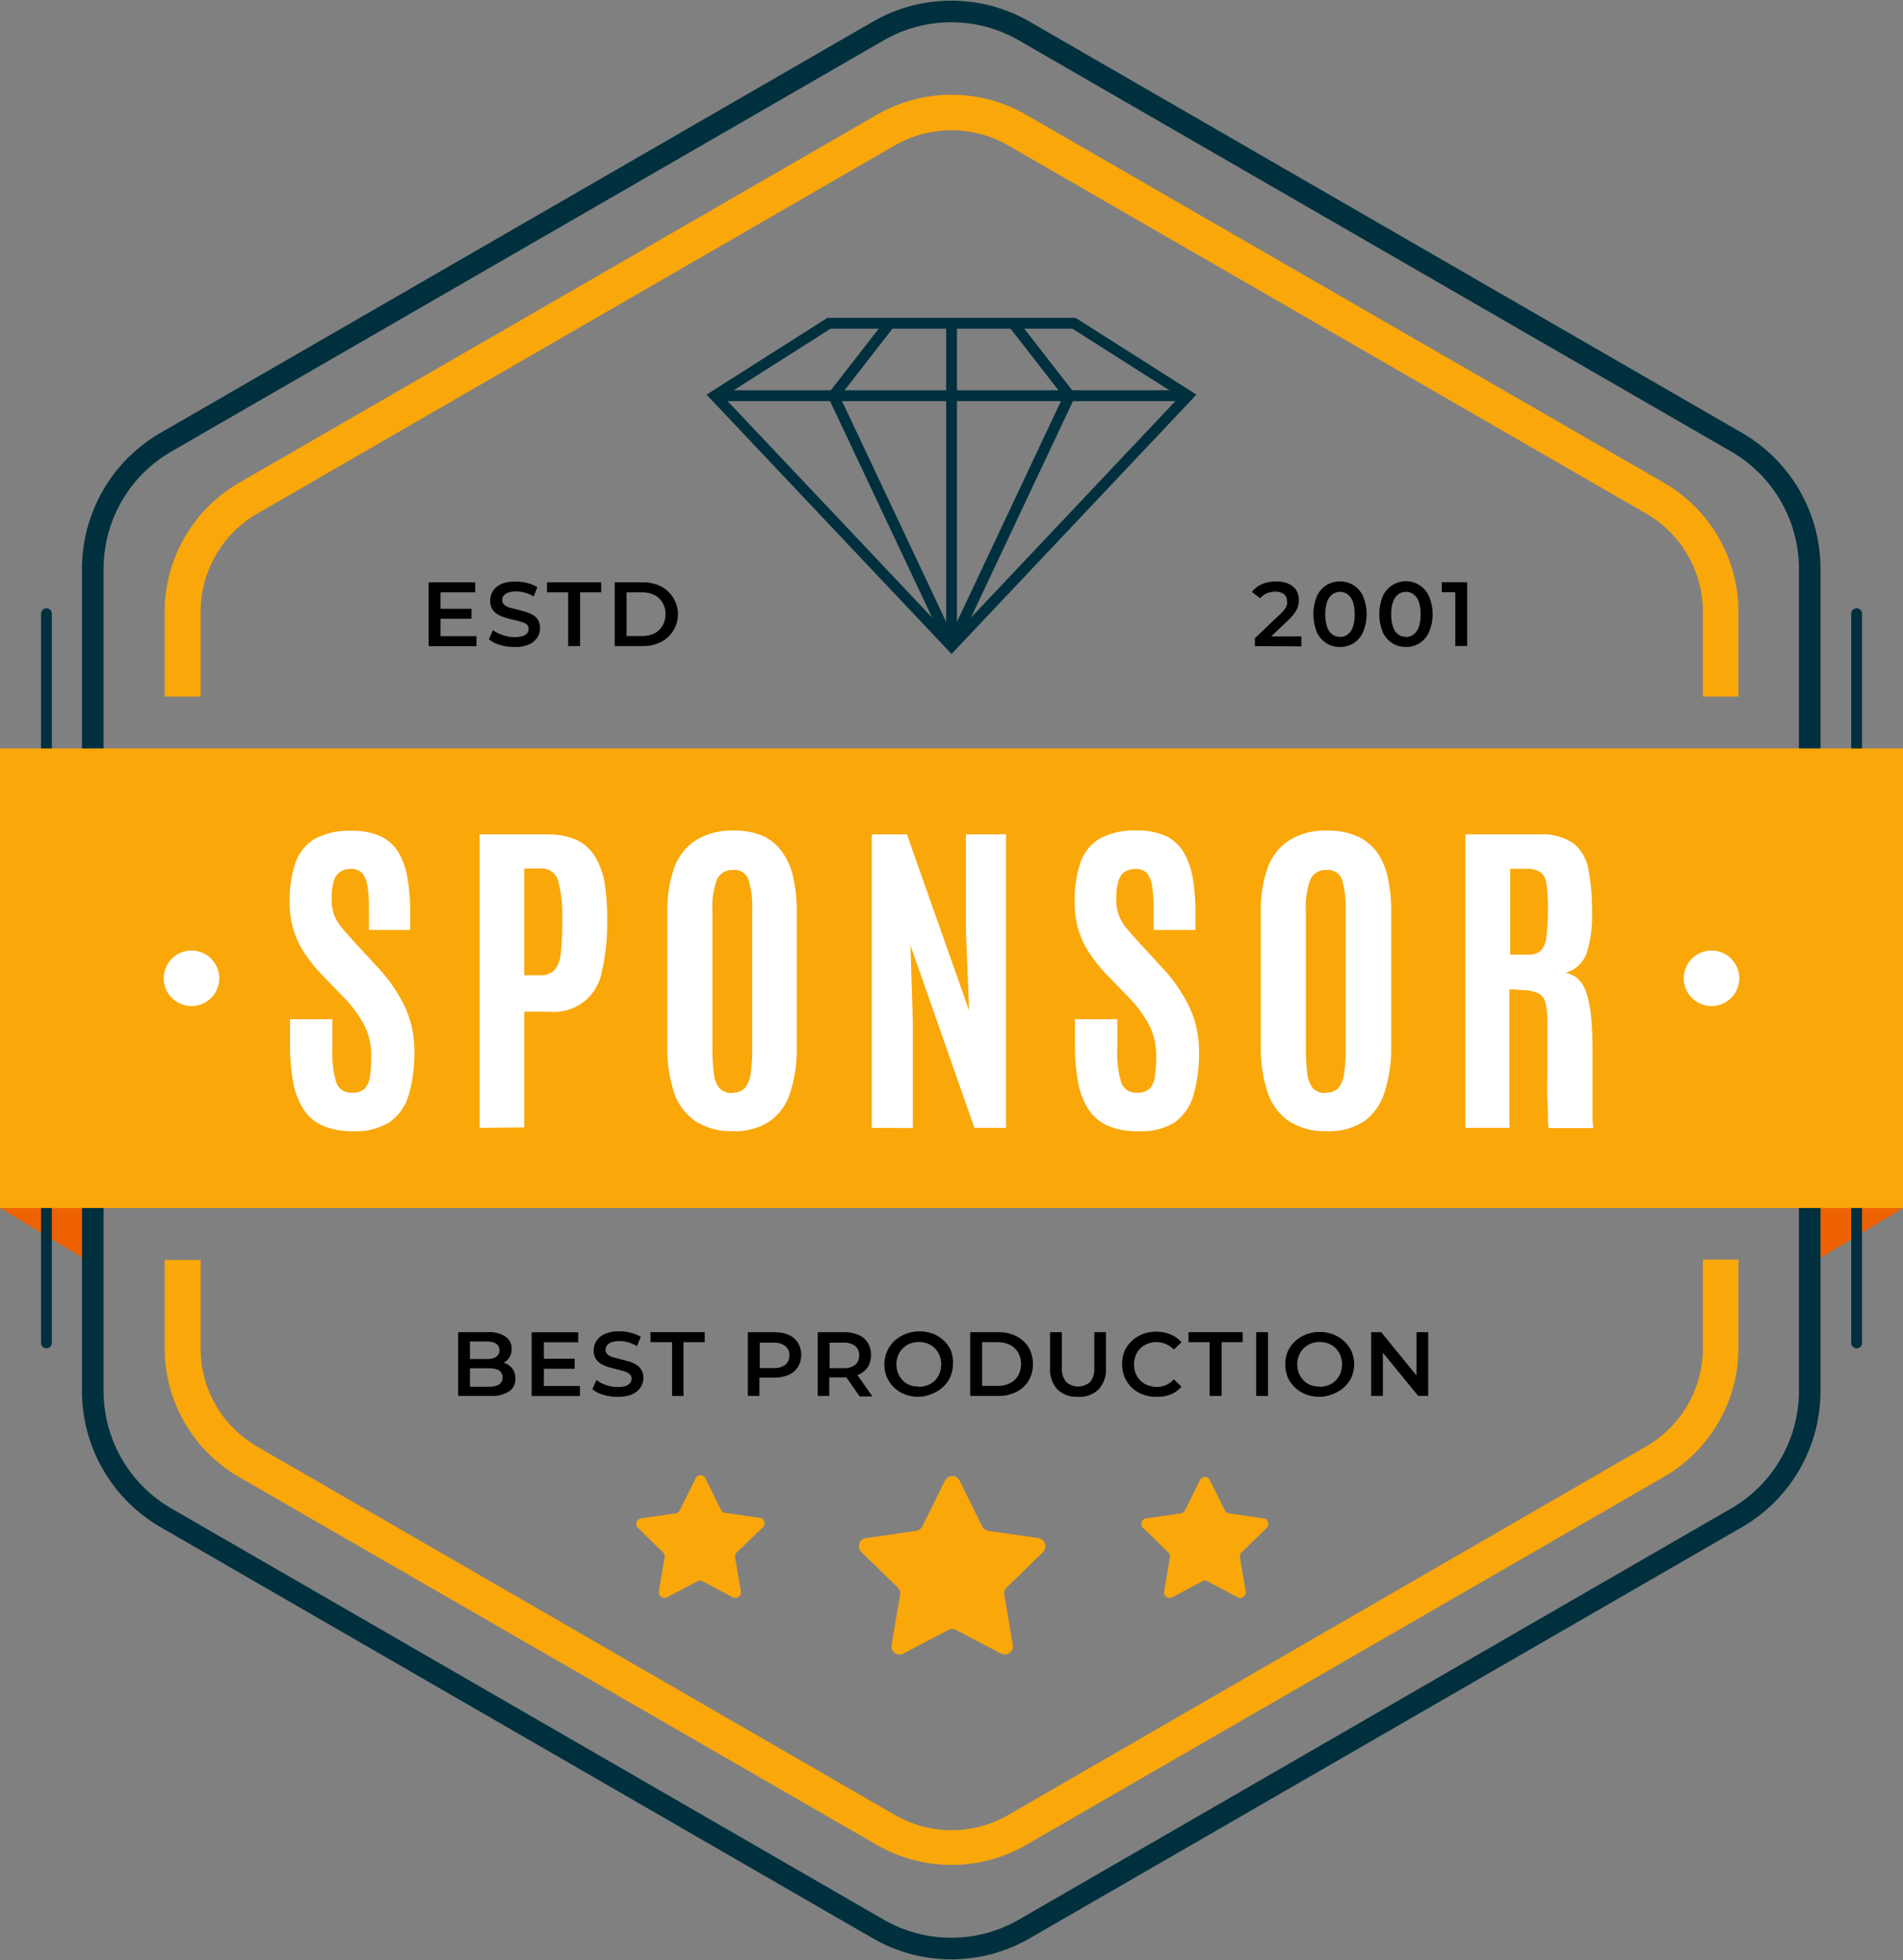 <svg width="200" height="206" viewBox="0 0 200 206" fill="none" xmlns="http://www.w3.org/2000/svg">
<rect x="0" y="0" width="200" height="206" fill="#808080" stroke="none"/>
<g clip-path="url(#clip0_11_1744)">
<path d="M0 126.966L9.752 132.847V126.966H0Z" fill="#EF6203"/>
<path d="M200.011 126.966L190.248 132.847V126.966H200.011Z" fill="#EF6203"/>
<path d="M17.437 46.478L92.288 3.267C94.624 1.915 97.275 1.204 99.974 1.204C102.672 1.204 105.323 1.915 107.659 3.267L182.51 46.478C184.848 47.826 186.789 49.766 188.139 52.103C189.488 54.44 190.197 57.091 190.196 59.789V146.211C190.195 148.909 189.485 151.559 188.136 153.895C186.787 156.232 184.847 158.172 182.51 159.522L107.659 202.733C105.323 204.085 102.672 204.796 99.974 204.796C97.275 204.796 94.624 204.085 92.288 202.733L17.437 159.522C15.101 158.172 13.161 156.232 11.812 153.895C10.463 151.559 9.752 148.909 9.752 146.211V59.789C9.75 57.091 10.46 54.44 11.809 52.103C13.158 49.766 15.099 47.826 17.437 46.478Z" stroke="#00303E" stroke-width="2.27" stroke-miterlimit="10"/>
<path d="M178.968 141.711C178.966 143.8 178.414 145.852 177.369 147.661C176.323 149.47 174.821 150.972 173.011 152.018L105.962 190.76C104.153 191.807 102.1 192.358 100.011 192.358C97.921 192.358 95.868 191.807 94.059 190.76L26.988 152.018C25.189 150.966 23.697 149.46 22.661 147.652C21.625 145.843 21.082 143.795 21.085 141.711V132.415H17.3V141.711C17.304 144.453 18.029 147.147 19.402 149.522C20.775 151.897 22.747 153.87 25.122 155.243L92.183 193.922C94.561 195.29 97.256 196.009 100 196.009C102.744 196.009 105.439 195.29 107.817 193.922L174.888 155.211C177.263 153.838 179.236 151.865 180.608 149.49C181.981 147.116 182.706 144.422 182.71 141.679V132.383H178.968V141.711ZM174.888 50.746L107.817 12.046C105.44 10.677 102.744 9.956 100 9.956C97.256 9.956 94.56 10.677 92.183 12.046L25.122 50.746C22.748 52.123 20.776 54.098 19.404 56.474C18.031 58.851 17.306 61.545 17.3 64.289V73.216H21.085V64.289C21.087 62.2 21.638 60.148 22.684 58.339C23.729 56.53 25.232 55.028 27.041 53.982L94.038 15.282C95.851 14.241 97.904 13.693 99.995 13.693C102.085 13.693 104.139 14.241 105.951 15.282L173.011 53.982C174.821 55.028 176.323 56.53 177.369 58.339C178.414 60.148 178.966 62.2 178.968 64.289V73.216H182.71V64.289C182.705 61.545 181.979 58.851 180.607 56.474C179.234 54.098 177.262 52.123 174.888 50.746Z" fill="#FAA709"/>
<path d="M195.129 64.5V141.142" stroke="#00303E" stroke-width="1.14" stroke-miterlimit="10" stroke-linecap="round"/>
<path d="M4.881 64.5V141.142" stroke="#00303E" stroke-width="1.14" stroke-miterlimit="10" stroke-linecap="round"/>
<path d="M200 78.665H0V126.966H200V78.665Z" fill="#FAA709"/>
<path d="M23.046 102.821C23.046 103.398 22.875 103.963 22.554 104.443C22.233 104.923 21.777 105.297 21.243 105.518C20.709 105.739 20.122 105.797 19.556 105.684C18.989 105.571 18.469 105.293 18.061 104.885C17.652 104.477 17.374 103.957 17.261 103.39C17.149 102.824 17.207 102.237 17.428 101.704C17.649 101.17 18.023 100.714 18.503 100.393C18.983 100.073 19.548 99.901 20.126 99.901C20.9 99.901 21.643 100.209 22.191 100.756C22.738 101.304 23.046 102.046 23.046 102.821Z" fill="white"/>
<path d="M182.795 102.821C182.795 103.398 182.624 103.963 182.303 104.443C181.982 104.923 181.526 105.297 180.992 105.518C180.459 105.739 179.871 105.797 179.305 105.684C178.738 105.571 178.218 105.293 177.81 104.885C177.401 104.477 177.123 103.957 177.01 103.39C176.898 102.824 176.956 102.237 177.177 101.704C177.398 101.17 177.772 100.714 178.252 100.393C178.732 100.073 179.297 99.901 179.875 99.901C180.649 99.901 181.392 100.209 181.94 100.756C182.487 101.304 182.795 102.046 182.795 102.821Z" fill="white"/>
<path d="M112.878 33.978H100.005H87.122L75.146 41.588L100.005 67.904L124.854 41.588L112.878 33.978Z" stroke="#00303E" stroke-width="1.14" stroke-miterlimit="10"/>
<path d="M100.005 67.904V33.978" stroke="#00303E" stroke-width="1.14" stroke-miterlimit="10"/>
<path d="M75.146 41.588H124.854" stroke="#00303E" stroke-width="1.14" stroke-miterlimit="10"/>
<path d="M93.511 33.978L87.597 41.588L100.005 67.904" stroke="#00303E" stroke-width="1.14" stroke-miterlimit="10"/>
<path d="M106.489 33.978L112.403 41.588L100.005 67.904" stroke="#00303E" stroke-width="1.14" stroke-miterlimit="10"/>
<path d="M100.859 155.633L103.221 160.418C103.283 160.542 103.373 160.65 103.485 160.733C103.597 160.815 103.727 160.87 103.864 160.892L109.135 161.661C109.293 161.685 109.442 161.752 109.564 161.855C109.687 161.958 109.778 162.093 109.828 162.245C109.879 162.397 109.886 162.559 109.849 162.715C109.812 162.871 109.733 163.013 109.62 163.126L105.793 166.857C105.692 166.953 105.618 167.073 105.575 167.206C105.533 167.338 105.524 167.479 105.551 167.616L106.447 172.886C106.473 173.044 106.454 173.207 106.393 173.356C106.332 173.504 106.231 173.633 106.1 173.727C105.97 173.821 105.816 173.877 105.655 173.889C105.495 173.9 105.335 173.867 105.192 173.792L100.48 171.315C100.355 171.248 100.216 171.213 100.074 171.213C99.932 171.213 99.793 171.248 99.668 171.315L94.945 173.792C94.803 173.868 94.643 173.903 94.482 173.892C94.322 173.881 94.168 173.825 94.038 173.73C93.908 173.635 93.807 173.506 93.748 173.356C93.688 173.207 93.672 173.044 93.701 172.886L94.597 167.616C94.623 167.479 94.615 167.338 94.573 167.206C94.53 167.073 94.455 166.953 94.355 166.857L90.528 163.126C90.411 163.015 90.328 162.872 90.289 162.716C90.249 162.559 90.256 162.394 90.306 162.24C90.357 162.087 90.451 161.951 90.576 161.849C90.701 161.746 90.852 161.681 91.013 161.661L96.284 160.892C96.423 160.871 96.555 160.817 96.669 160.735C96.782 160.652 96.875 160.544 96.938 160.418L99.299 155.633C99.369 155.486 99.48 155.361 99.618 155.274C99.756 155.187 99.916 155.141 100.079 155.141C100.242 155.141 100.402 155.187 100.54 155.274C100.678 155.361 100.789 155.486 100.859 155.633Z" fill="#FAA709"/>
<path d="M127.11 155.485L128.723 158.732C128.763 158.819 128.825 158.895 128.902 158.952C128.98 159.009 129.07 159.046 129.166 159.058L132.75 159.575C132.87 159.582 132.984 159.626 133.078 159.7C133.172 159.774 133.242 159.875 133.277 159.989C133.313 160.103 133.312 160.226 133.277 160.34C133.241 160.454 133.171 160.555 133.077 160.629L130.483 163.169C130.412 163.232 130.359 163.313 130.329 163.404C130.299 163.495 130.294 163.592 130.315 163.685L130.926 167.258C130.944 167.366 130.932 167.477 130.891 167.579C130.849 167.68 130.78 167.768 130.692 167.833C130.603 167.897 130.498 167.936 130.389 167.944C130.279 167.952 130.17 167.93 130.072 167.88L126.91 166.193C126.826 166.146 126.732 166.121 126.635 166.121C126.539 166.121 126.445 166.146 126.361 166.193L123.199 167.88C123.101 167.93 122.992 167.952 122.882 167.944C122.773 167.936 122.668 167.897 122.579 167.833C122.491 167.768 122.422 167.68 122.38 167.579C122.339 167.477 122.327 167.366 122.345 167.258L122.956 163.685C122.971 163.592 122.964 163.496 122.935 163.406C122.905 163.316 122.855 163.235 122.787 163.169L120.194 160.629C120.094 160.559 120.019 160.459 119.979 160.344C119.939 160.229 119.937 160.104 119.972 159.988C120.007 159.871 120.078 159.768 120.174 159.694C120.271 159.62 120.389 159.578 120.51 159.575L124.105 159.058C124.2 159.044 124.29 159.007 124.367 158.95C124.444 158.893 124.506 158.818 124.548 158.732L126.151 155.485C126.204 155.407 126.275 155.343 126.359 155.299C126.442 155.255 126.536 155.231 126.63 155.231C126.725 155.231 126.818 155.255 126.902 155.299C126.985 155.343 127.057 155.407 127.11 155.485Z" fill="#FAA709"/>
<path d="M73.059 155.485L71.446 158.732C71.404 158.818 71.342 158.893 71.265 158.95C71.188 159.007 71.098 159.044 71.003 159.058L67.419 159.575C67.299 159.582 67.185 159.626 67.091 159.7C66.997 159.774 66.927 159.875 66.892 159.989C66.856 160.103 66.856 160.226 66.892 160.34C66.928 160.454 66.998 160.555 67.092 160.629L69.685 163.169C69.753 163.235 69.803 163.316 69.833 163.406C69.862 163.496 69.869 163.592 69.854 163.685L69.243 167.258C69.224 167.366 69.237 167.477 69.278 167.579C69.32 167.68 69.388 167.768 69.477 167.833C69.566 167.897 69.671 167.936 69.78 167.944C69.889 167.952 69.999 167.93 70.097 167.88L73.312 166.193C73.394 166.147 73.487 166.123 73.581 166.123C73.675 166.123 73.767 166.147 73.85 166.193L77.012 167.88C77.11 167.93 77.219 167.952 77.329 167.944C77.438 167.936 77.543 167.897 77.632 167.833C77.72 167.768 77.789 167.68 77.831 167.579C77.872 167.477 77.884 167.366 77.866 167.258L77.255 163.685C77.239 163.592 77.247 163.496 77.276 163.406C77.305 163.316 77.356 163.235 77.423 163.169L80.122 160.576C80.217 160.502 80.286 160.402 80.322 160.287C80.358 160.173 80.358 160.051 80.323 159.936C80.287 159.822 80.218 159.721 80.124 159.647C80.029 159.573 79.915 159.53 79.796 159.522L76.211 159.006C76.116 158.991 76.026 158.954 75.949 158.897C75.872 158.84 75.81 158.765 75.768 158.679L74.166 155.433C74.124 155.316 74.045 155.216 73.942 155.148C73.839 155.079 73.717 155.045 73.593 155.051C73.469 155.057 73.35 155.102 73.254 155.18C73.158 155.258 73.09 155.365 73.059 155.485Z" fill="#FAA709"/>
<path d="M37.099 118.893C35.993 118.928 34.892 118.723 33.873 118.292C33.041 117.911 32.337 117.296 31.849 116.522C31.317 115.654 30.959 114.691 30.794 113.687C30.572 112.427 30.466 111.15 30.478 109.872V107.121H34.927V110.219C34.869 111.425 35.012 112.633 35.349 113.792C35.472 114.126 35.702 114.41 36.003 114.601C36.304 114.791 36.66 114.877 37.014 114.846C37.474 114.881 37.929 114.742 38.29 114.456C38.614 114.108 38.818 113.664 38.87 113.191C38.979 112.441 39.028 111.683 39.017 110.925C39.029 109.829 38.78 108.745 38.29 107.764C37.703 106.669 36.961 105.664 36.087 104.781L33.81 102.431C33.182 101.778 32.611 101.073 32.102 100.323C31.579 99.568 31.171 98.741 30.889 97.867C30.582 96.892 30.429 95.875 30.436 94.853C30.399 93.456 30.599 92.063 31.026 90.732C31.381 89.674 32.093 88.772 33.04 88.182C34.239 87.549 35.586 87.251 36.941 87.318C37.989 87.281 39.033 87.475 39.998 87.887C40.777 88.255 41.43 88.845 41.874 89.584C42.355 90.405 42.677 91.309 42.823 92.25C43.024 93.434 43.12 94.633 43.108 95.833V97.741H38.775V95.517C38.789 94.738 38.74 93.959 38.627 93.188C38.574 92.68 38.385 92.195 38.079 91.786C37.928 91.627 37.745 91.503 37.54 91.423C37.336 91.343 37.117 91.309 36.898 91.323C36.478 91.31 36.063 91.424 35.707 91.649C35.373 91.913 35.142 92.286 35.054 92.703C34.904 93.27 34.837 93.856 34.853 94.442C34.838 95.007 34.92 95.57 35.096 96.107C35.275 96.576 35.528 97.014 35.844 97.404C36.189 97.832 36.61 98.317 37.109 98.858L39.65 101.619C40.803 102.825 41.763 104.2 42.496 105.698C43.2 107.176 43.561 108.793 43.551 110.43C43.585 112.003 43.386 113.573 42.96 115.088C42.634 116.236 41.928 117.24 40.957 117.934C39.799 118.64 38.453 118.975 37.099 118.893Z" fill="white"/>
<path d="M50.403 118.545V87.697H57.477C58.528 87.663 59.574 87.853 60.545 88.256C61.332 88.614 61.999 89.192 62.464 89.921C62.986 90.755 63.344 91.682 63.518 92.65C63.724 93.887 63.823 95.139 63.813 96.392V97.045C63.825 98.751 63.638 100.452 63.255 102.115C63.034 103.4 62.33 104.553 61.288 105.336C60.245 106.12 58.942 106.476 57.646 106.33H55.095V118.493L50.403 118.545ZM55.095 102.505H56.708C56.988 102.528 57.271 102.494 57.538 102.403C57.804 102.312 58.049 102.168 58.257 101.978C58.652 101.479 58.887 100.873 58.932 100.239C59.053 99.15 59.106 98.056 59.09 96.961V96.36C59.128 95.082 58.982 93.804 58.658 92.566C58.541 92.162 58.286 91.812 57.938 91.577C57.589 91.342 57.168 91.237 56.75 91.28H55.095V102.505Z" fill="white"/>
<path d="M77.012 118.893C75.629 118.941 74.263 118.574 73.091 117.839C72.044 117.12 71.26 116.081 70.856 114.878C70.335 113.283 70.092 111.611 70.139 109.935V95.812C70.102 94.266 70.338 92.725 70.834 91.259C71.244 90.076 72.024 89.056 73.059 88.35C74.259 87.606 75.654 87.239 77.065 87.297C78.149 87.26 79.228 87.457 80.228 87.876C81.032 88.263 81.722 88.851 82.231 89.584C82.79 90.386 83.181 91.293 83.38 92.25C83.628 93.421 83.749 94.615 83.738 95.812V109.924C83.78 111.599 83.545 113.269 83.043 114.867C82.663 116.083 81.897 117.142 80.86 117.881C79.707 118.595 78.367 118.948 77.012 118.893ZM77.012 114.836C77.256 114.853 77.5 114.815 77.727 114.724C77.954 114.632 78.156 114.49 78.32 114.309C78.661 113.836 78.866 113.278 78.91 112.696C79.022 111.794 79.072 110.886 79.058 109.977V95.602C79.096 94.552 78.968 93.502 78.678 92.493C78.569 92.159 78.35 91.874 78.057 91.682C77.764 91.49 77.414 91.404 77.065 91.439C76.701 91.408 76.336 91.493 76.024 91.683C75.711 91.872 75.467 92.156 75.326 92.493C74.969 93.507 74.815 94.581 74.872 95.654V110.051C74.857 110.974 74.907 111.896 75.02 112.812C75.061 113.388 75.274 113.939 75.631 114.393C75.814 114.566 76.032 114.699 76.27 114.783C76.508 114.866 76.761 114.899 77.012 114.878V114.836Z" fill="white"/>
<path d="M91.624 118.545V87.697H95.314L101.85 106.204L101.513 97.772V87.697H105.73V118.545H102.409L95.693 99.385L95.936 107.5V118.556L91.624 118.545Z" fill="white"/>
<path d="M119.593 118.893C118.487 118.928 117.386 118.723 116.367 118.293C115.535 117.911 114.832 117.296 114.343 116.522C113.812 115.654 113.454 114.691 113.289 113.687C113.066 112.428 112.96 111.15 112.973 109.872V107.121H117.421V110.219C117.364 111.425 117.506 112.633 117.843 113.792C117.967 114.126 118.197 114.41 118.498 114.601C118.799 114.791 119.154 114.878 119.509 114.846C119.968 114.881 120.423 114.742 120.784 114.456C121.109 114.108 121.312 113.664 121.364 113.192C121.473 112.441 121.522 111.684 121.512 110.926C121.523 109.829 121.274 108.745 120.784 107.764C120.197 106.669 119.455 105.664 118.581 104.781L116.304 102.431C115.676 101.778 115.105 101.073 114.596 100.323C114.074 99.568 113.665 98.741 113.384 97.868C113.076 96.882 112.927 95.854 112.941 94.822C112.904 93.425 113.103 92.031 113.531 90.701C113.886 89.643 114.598 88.741 115.545 88.15C116.744 87.518 118.091 87.219 119.446 87.286C120.494 87.249 121.538 87.444 122.503 87.855C123.294 88.228 123.956 88.83 124.4 89.584C124.881 90.405 125.203 91.31 125.349 92.25C125.55 93.434 125.646 94.633 125.634 95.833V97.741H121.238V95.517C121.252 94.738 121.203 93.959 121.09 93.188C121.037 92.68 120.848 92.196 120.542 91.786C120.391 91.627 120.207 91.503 120.003 91.423C119.799 91.343 119.58 91.309 119.361 91.323C118.94 91.31 118.525 91.424 118.17 91.649C117.836 91.913 117.604 92.286 117.516 92.703C117.367 93.27 117.3 93.856 117.316 94.442C117.3 95.007 117.382 95.57 117.558 96.107C117.733 96.595 117.986 97.05 118.307 97.456C118.658 97.885 119.08 98.37 119.572 98.911L122.113 101.672C123.265 102.878 124.225 104.253 124.959 105.751C125.663 107.229 126.023 108.846 126.013 110.483C126.048 112.056 125.849 113.626 125.423 115.141C125.097 116.289 124.391 117.292 123.42 117.987C122.265 118.668 120.931 118.984 119.593 118.893Z" fill="white"/>
<path d="M139.381 118.893C137.998 118.941 136.632 118.574 135.459 117.839C134.407 117.103 133.623 116.045 133.224 114.825C132.709 113.23 132.466 111.558 132.507 109.882V95.812C132.471 94.266 132.706 92.725 133.203 91.259C133.614 90.073 134.398 89.053 135.438 88.35C136.634 87.605 138.026 87.238 139.434 87.297C140.517 87.26 141.596 87.457 142.596 87.876C143.435 88.239 144.163 88.817 144.705 89.552C145.264 90.354 145.655 91.261 145.854 92.218C146.103 93.389 146.223 94.584 146.213 95.781V109.924C146.245 111.604 145.999 113.278 145.485 114.878C145.106 116.094 144.34 117.152 143.303 117.892C142.128 118.617 140.76 118.966 139.381 118.893ZM139.381 114.836C139.626 114.852 139.872 114.813 140.1 114.722C140.328 114.63 140.533 114.489 140.699 114.309C141.034 113.833 141.234 113.276 141.279 112.696C141.391 111.794 141.441 110.886 141.426 109.977V95.602C141.462 94.552 141.338 93.504 141.057 92.492C140.945 92.16 140.723 91.875 140.429 91.683C140.134 91.492 139.784 91.406 139.434 91.439C139.07 91.408 138.705 91.493 138.393 91.683C138.08 91.872 137.836 92.156 137.694 92.492C137.338 93.507 137.184 94.581 137.241 95.654V110.051C137.231 110.973 137.281 111.896 137.389 112.812C137.43 113.388 137.643 113.939 138 114.393C138.183 114.566 138.401 114.699 138.639 114.783C138.877 114.866 139.13 114.899 139.381 114.878V114.836Z" fill="white"/>
<path d="M154.003 118.545V87.697H161.763C163.04 87.603 164.312 87.937 165.379 88.645C166.217 89.352 166.774 90.335 166.949 91.417C167.216 92.884 167.339 94.374 167.318 95.865C167.372 97.308 167.186 98.75 166.77 100.133C166.599 100.644 166.303 101.104 165.909 101.472C165.515 101.84 165.036 102.105 164.514 102.241C165.019 102.321 165.488 102.548 165.864 102.895C166.279 103.32 166.583 103.841 166.749 104.412C167.004 105.238 167.163 106.09 167.224 106.952C167.329 108.006 167.371 109.25 167.371 110.746V111.716C167.371 112.253 167.371 112.886 167.371 113.613C167.371 114.34 167.371 115.078 167.371 115.795C167.371 116.511 167.371 117.144 167.371 117.66C167.372 117.964 167.4 118.267 167.456 118.566H162.754C162.7 118.267 162.675 117.964 162.68 117.66C162.68 117.123 162.68 116.427 162.627 115.552C162.574 114.677 162.627 113.813 162.627 112.844C162.627 111.874 162.627 110.915 162.627 109.977V107.5C162.648 106.792 162.58 106.084 162.427 105.392C162.38 105.185 162.289 104.99 162.162 104.819C162.035 104.649 161.874 104.506 161.689 104.402C161.204 104.186 160.68 104.072 160.15 104.064L158.642 103.98V118.545H154.003ZM158.716 100.334H160.592C161.059 100.364 161.522 100.23 161.9 99.954C162.254 99.559 162.468 99.06 162.511 98.531C162.638 97.542 162.695 96.546 162.68 95.549V95.359C162.697 94.52 162.644 93.681 162.522 92.851C162.499 92.614 162.429 92.385 162.314 92.176C162.2 91.968 162.045 91.785 161.858 91.639C161.383 91.384 160.845 91.271 160.308 91.312H158.716V100.334Z" fill="white"/>
<path d="M46.292 66.861H50.076V67.915H45.048V61.201H49.939V62.255H46.292V66.861ZM46.197 63.984H49.549V65.038H46.197V63.984Z" fill="black"/>
<path d="M54.019 67.999C53.512 68.001 53.007 67.927 52.522 67.778C52.107 67.664 51.72 67.467 51.384 67.198L51.806 66.229C52.124 66.463 52.481 66.642 52.86 66.756C53.249 66.894 53.659 66.965 54.072 66.966C54.361 66.975 54.65 66.936 54.926 66.85C55.113 66.795 55.281 66.689 55.411 66.545C55.506 66.413 55.558 66.254 55.559 66.092C55.562 65.999 55.544 65.907 55.506 65.823C55.467 65.739 55.41 65.665 55.337 65.607C55.151 65.476 54.939 65.387 54.715 65.343C54.483 65.27 54.23 65.206 53.946 65.143C53.657 65.081 53.372 65.003 53.092 64.911C52.819 64.835 52.557 64.725 52.312 64.585C52.08 64.446 51.885 64.255 51.742 64.026C51.584 63.763 51.507 63.458 51.521 63.151C51.505 62.778 51.609 62.409 51.816 62.097C52.033 61.773 52.341 61.52 52.702 61.37C53.184 61.179 53.702 61.097 54.22 61.128C54.625 61.129 55.028 61.178 55.422 61.275C55.794 61.365 56.151 61.514 56.476 61.718L56.086 62.688C55.53 62.347 54.892 62.165 54.241 62.16C53.954 62.15 53.668 62.193 53.397 62.287C53.212 62.35 53.048 62.463 52.923 62.614C52.826 62.745 52.774 62.904 52.775 63.067C52.772 63.161 52.79 63.255 52.828 63.34C52.867 63.426 52.924 63.502 52.997 63.562C53.162 63.702 53.357 63.803 53.566 63.857C53.798 63.931 54.051 63.994 54.346 64.058L55.2 64.289C55.472 64.368 55.734 64.478 55.98 64.616C56.21 64.744 56.403 64.929 56.539 65.154C56.695 65.418 56.771 65.722 56.76 66.028C56.76 66.38 56.657 66.724 56.465 67.019C56.244 67.344 55.932 67.597 55.569 67.746C55.078 67.944 54.548 68.031 54.019 67.999Z" fill="black"/>
<path d="M59.712 67.904V62.255H57.488V61.201H63.181V62.255H60.967V67.904H59.712Z" fill="black"/>
<path d="M64.604 67.904V61.202H67.534C68.199 61.185 68.857 61.33 69.453 61.623C69.994 61.898 70.448 62.318 70.765 62.835C71.082 63.352 71.249 63.947 71.249 64.553C71.249 65.159 71.082 65.754 70.765 66.271C70.448 66.788 69.994 67.208 69.453 67.483C68.857 67.776 68.199 67.921 67.534 67.904H64.604ZM65.848 66.85H67.471C67.927 66.862 68.379 66.764 68.789 66.566C69.14 66.383 69.432 66.106 69.632 65.765C69.846 65.397 69.951 64.978 69.938 64.553C69.953 64.128 69.847 63.708 69.632 63.341C69.432 63 69.14 62.723 68.789 62.54C68.379 62.341 67.927 62.244 67.471 62.255H65.848V66.85Z" fill="black"/>
<path d="M131.886 67.904V67.072L134.553 64.542C134.739 64.376 134.906 64.189 135.048 63.984C135.144 63.85 135.216 63.7 135.259 63.541C135.279 63.412 135.279 63.28 135.259 63.151C135.266 63.017 135.241 62.883 135.186 62.76C135.131 62.638 135.048 62.53 134.943 62.445C134.673 62.254 134.345 62.161 134.015 62.182C133.711 62.179 133.409 62.24 133.13 62.361C132.86 62.476 132.625 62.657 132.444 62.888L131.569 62.213C131.847 61.855 132.209 61.573 132.624 61.391C133.095 61.196 133.6 61.099 134.11 61.107C134.547 61.095 134.981 61.174 135.386 61.339C135.72 61.478 136.008 61.708 136.219 62.002C136.418 62.317 136.517 62.684 136.503 63.056C136.507 63.277 136.479 63.497 136.419 63.71C136.347 63.951 136.237 64.179 136.092 64.384C135.89 64.672 135.656 64.937 135.396 65.175L133.109 67.356L132.845 66.882H136.767V67.936L131.886 67.904Z" fill="black"/>
<path d="M140.825 67.999C140.319 68.009 139.82 67.87 139.392 67.599C138.95 67.315 138.602 66.909 138.39 66.429C137.912 65.224 137.912 63.882 138.39 62.677C138.605 62.199 138.953 61.793 139.392 61.507C139.824 61.245 140.32 61.106 140.825 61.106C141.331 61.106 141.827 61.245 142.259 61.507C142.698 61.793 143.046 62.199 143.261 62.677C143.753 63.879 143.753 65.227 143.261 66.429C143.049 66.909 142.7 67.315 142.259 67.599C141.831 67.871 141.332 68.011 140.825 67.999ZM140.825 66.945C141.118 66.953 141.405 66.86 141.637 66.682C141.893 66.482 142.084 66.21 142.185 65.902C142.324 65.473 142.388 65.024 142.375 64.574C142.388 64.12 142.324 63.668 142.185 63.236C142.081 62.932 141.89 62.664 141.637 62.466C141.403 62.296 141.121 62.204 140.831 62.204C140.541 62.204 140.259 62.296 140.024 62.466C139.771 62.664 139.581 62.932 139.476 63.236C139.337 63.668 139.273 64.12 139.286 64.574C139.273 65.024 139.337 65.473 139.476 65.902C139.578 66.21 139.768 66.482 140.024 66.682C140.256 66.851 140.539 66.937 140.825 66.924V66.945Z" fill="black"/>
<path d="M147.752 67.999C147.245 68.008 146.747 67.869 146.318 67.599C145.877 67.315 145.528 66.909 145.316 66.429C144.839 65.224 144.839 63.882 145.316 62.677C145.532 62.199 145.879 61.793 146.318 61.507C146.641 61.298 147.005 61.161 147.386 61.107C147.767 61.053 148.156 61.083 148.524 61.194C148.892 61.306 149.232 61.496 149.519 61.752C149.806 62.008 150.034 62.324 150.187 62.677C150.438 63.271 150.567 63.908 150.567 64.553C150.567 65.197 150.438 65.835 150.187 66.429C149.978 66.907 149.634 67.314 149.196 67.599C148.765 67.871 148.262 68.011 147.752 67.999ZM147.752 66.945C148.045 66.955 148.332 66.862 148.563 66.682C148.819 66.482 149.01 66.21 149.112 65.902C149.25 65.473 149.315 65.024 149.301 64.574C149.315 64.12 149.25 63.668 149.112 63.236C149.007 62.931 148.817 62.664 148.563 62.466C148.33 62.291 148.044 62.198 147.752 62.203C147.463 62.203 147.183 62.295 146.95 62.466C146.697 62.662 146.51 62.931 146.413 63.236C146.265 63.666 146.197 64.119 146.213 64.574C146.197 65.025 146.265 65.475 146.413 65.902C146.507 66.211 146.695 66.483 146.95 66.682C147.183 66.85 147.465 66.935 147.752 66.924V66.945Z" fill="black"/>
<path d="M152.949 67.904V61.676L153.497 62.245H151.526V61.191H154.193V67.894L152.949 67.904Z" fill="black"/>
<path d="M48.147 146.717V140.014H51.31C51.956 139.971 52.599 140.138 53.144 140.488C53.347 140.632 53.51 140.824 53.621 141.046C53.731 141.269 53.785 141.515 53.777 141.763C53.788 142.083 53.704 142.399 53.534 142.67C53.369 142.922 53.14 143.125 52.87 143.26C52.587 143.396 52.277 143.464 51.964 143.46L52.132 143.123C52.494 143.108 52.855 143.177 53.187 143.323C53.48 143.448 53.729 143.657 53.903 143.924C54.089 144.216 54.181 144.558 54.167 144.904C54.177 145.165 54.122 145.424 54.006 145.658C53.889 145.892 53.717 146.093 53.503 146.242C52.914 146.6 52.229 146.766 51.542 146.717H48.147ZM49.391 145.747H51.405C51.77 145.763 52.134 145.683 52.459 145.515C52.573 145.429 52.665 145.317 52.728 145.189C52.792 145.061 52.825 144.92 52.825 144.778C52.825 144.635 52.792 144.494 52.728 144.366C52.665 144.238 52.573 144.126 52.459 144.04C52.135 143.869 51.771 143.789 51.405 143.808H49.296V142.838H51.152C51.501 142.861 51.849 142.78 52.153 142.606C52.26 142.526 52.347 142.422 52.407 142.302C52.467 142.182 52.498 142.05 52.498 141.916C52.498 141.782 52.467 141.65 52.407 141.53C52.347 141.411 52.26 141.306 52.153 141.226C51.849 141.052 51.501 140.971 51.152 140.994H49.391V145.747Z" fill="black"/>
<path d="M57.161 145.673H60.946V146.727H55.875V140.024H60.766V141.078H57.161V145.673ZM57.066 142.807H60.397V143.861H57.066V142.807Z" fill="black"/>
<path d="M64.899 146.812C64.388 146.814 63.88 146.74 63.392 146.59C62.975 146.48 62.587 146.282 62.253 146.011L62.685 145.041C62.984 145.271 63.319 145.449 63.676 145.568C64.068 145.711 64.482 145.783 64.899 145.779C65.188 145.791 65.477 145.751 65.753 145.663C65.936 145.606 66.1 145.5 66.227 145.357C66.326 145.231 66.378 145.075 66.375 144.915C66.381 144.821 66.365 144.728 66.328 144.642C66.292 144.556 66.235 144.48 66.164 144.419C65.996 144.284 65.802 144.183 65.595 144.124C65.352 144.05 65.099 143.977 64.815 143.913L63.961 143.692C63.69 143.605 63.429 143.492 63.181 143.355C62.952 143.217 62.757 143.03 62.611 142.807C62.454 142.539 62.378 142.232 62.39 141.921C62.391 141.566 62.493 141.219 62.685 140.92C62.907 140.596 63.218 140.343 63.581 140.193C64.063 139.997 64.58 139.903 65.099 139.919C65.502 139.919 65.902 139.972 66.291 140.077C66.664 140.16 67.021 140.306 67.345 140.509L66.944 141.479C66.653 141.306 66.342 141.172 66.017 141.078C65.718 140.996 65.409 140.954 65.099 140.952C64.813 140.943 64.527 140.986 64.256 141.078C64.073 141.14 63.912 141.253 63.792 141.405C63.69 141.538 63.638 141.702 63.645 141.869C63.639 141.96 63.655 142.052 63.691 142.137C63.728 142.221 63.784 142.295 63.855 142.354C64.023 142.489 64.217 142.589 64.425 142.649C64.657 142.722 64.92 142.786 65.205 142.859L66.059 143.081C66.331 143.157 66.593 143.267 66.839 143.407C67.085 143.549 67.288 143.756 67.426 144.005C67.563 144.254 67.63 144.536 67.619 144.82C67.623 145.172 67.52 145.518 67.324 145.81C67.103 146.138 66.791 146.394 66.428 146.548C65.942 146.742 65.421 146.832 64.899 146.812Z" fill="black"/>
<path d="M70.634 146.717V141.068H68.367V140.014H74.06V141.068H71.836V146.717H70.634Z" fill="black"/>
<path d="M78.594 146.717V140.014H81.356C81.88 139.999 82.401 140.096 82.885 140.298C83.287 140.472 83.629 140.762 83.865 141.131C84.092 141.516 84.212 141.954 84.212 142.401C84.212 142.848 84.092 143.286 83.865 143.671C83.629 144.04 83.287 144.33 82.885 144.504C82.401 144.706 81.88 144.803 81.356 144.788H79.247L79.806 144.198V146.717H78.594ZM79.848 144.388L79.29 143.787H81.303C81.742 143.819 82.179 143.696 82.537 143.439C82.678 143.318 82.79 143.165 82.864 142.993C82.937 142.821 82.969 142.635 82.958 142.448C82.969 142.264 82.937 142.079 82.863 141.908C82.79 141.738 82.678 141.588 82.537 141.468C82.179 141.211 81.742 141.088 81.303 141.12H79.29L79.848 140.509V144.388Z" fill="black"/>
<path d="M85.942 146.717V140.014H88.704C89.228 140.001 89.748 140.098 90.232 140.298C90.632 140.477 90.972 140.766 91.213 141.131C91.434 141.518 91.55 141.955 91.55 142.401C91.55 142.846 91.434 143.284 91.213 143.671C90.973 144.032 90.632 144.314 90.232 144.482C89.748 144.683 89.228 144.78 88.704 144.767H86.595L87.154 144.198V146.717H85.942ZM87.186 144.388L86.627 143.797H88.641C89.085 143.83 89.526 143.703 89.885 143.439C90.023 143.316 90.132 143.162 90.204 142.991C90.275 142.819 90.306 142.634 90.296 142.448C90.306 142.264 90.275 142.081 90.203 141.911C90.132 141.741 90.023 141.59 89.885 141.468C89.522 141.212 89.083 141.089 88.641 141.12H86.627L87.186 140.509V144.388ZM90.348 146.769L88.651 144.345H89.99L91.687 146.769H90.348Z" fill="black"/>
<path d="M96.569 146.812C96.072 146.817 95.579 146.731 95.114 146.559C94.686 146.395 94.295 146.148 93.965 145.832C93.65 145.531 93.396 145.174 93.216 144.778C93.032 144.341 92.939 143.871 92.942 143.397C92.942 142.936 93.036 142.48 93.217 142.056C93.398 141.632 93.663 141.25 93.996 140.931C94.33 140.621 94.72 140.378 95.145 140.214C96.074 139.847 97.105 139.832 98.044 140.172C98.466 140.336 98.853 140.579 99.183 140.889C99.503 141.186 99.761 141.544 99.942 141.943C100.108 142.387 100.18 142.86 100.153 143.334C100.156 143.808 100.063 144.277 99.879 144.714C99.701 145.114 99.443 145.473 99.12 145.768C98.79 146.078 98.403 146.321 97.981 146.485C97.534 146.679 97.055 146.79 96.569 146.812ZM96.569 145.758C96.89 145.76 97.209 145.699 97.507 145.579C97.788 145.472 98.043 145.307 98.255 145.094C98.463 144.875 98.631 144.622 98.751 144.346C98.976 143.737 98.976 143.068 98.751 142.459C98.633 142.181 98.465 141.927 98.255 141.711C98.041 141.497 97.787 141.329 97.507 141.215C96.901 140.991 96.236 140.991 95.63 141.215C95.352 141.331 95.097 141.5 94.882 141.711C94.668 141.925 94.5 142.179 94.386 142.459C94.147 143.061 94.147 143.733 94.386 144.335C94.5 144.618 94.668 144.876 94.882 145.094C95.092 145.31 95.347 145.475 95.63 145.579C95.927 145.687 96.242 145.737 96.558 145.726L96.569 145.758Z" fill="black"/>
<path d="M101.966 146.717V140.014H104.897C105.561 139.996 106.22 140.141 106.816 140.435C107.344 140.7 107.789 141.105 108.102 141.605C108.406 142.142 108.565 142.748 108.565 143.365C108.565 143.982 108.406 144.589 108.102 145.125C107.794 145.631 107.348 146.037 106.816 146.295C106.22 146.589 105.561 146.734 104.897 146.717H101.966ZM103.221 145.663H104.844C105.296 145.674 105.745 145.577 106.151 145.378C106.506 145.197 106.802 144.92 107.005 144.577C107.206 144.205 107.31 143.788 107.31 143.365C107.31 142.942 107.206 142.526 107.005 142.153C106.8 141.813 106.504 141.536 106.151 141.352C105.745 141.154 105.296 141.056 104.844 141.068H103.221V145.663Z" fill="black"/>
<path d="M113.247 146.812C112.47 146.844 111.712 146.567 111.138 146.042C110.864 145.74 110.654 145.385 110.52 144.999C110.386 144.613 110.331 144.205 110.358 143.797V140.014H111.602V143.755C111.556 144.294 111.718 144.83 112.055 145.252C112.402 145.557 112.848 145.726 113.31 145.726C113.772 145.726 114.218 145.557 114.564 145.252C114.898 144.828 115.057 144.292 115.007 143.755V140.014H116.23V143.797C116.26 144.205 116.206 144.614 116.072 145C115.937 145.386 115.726 145.741 115.45 146.042C115.156 146.316 114.808 146.526 114.429 146.658C114.05 146.791 113.647 146.843 113.247 146.812Z" fill="black"/>
<path d="M121.512 146.812C121.026 146.817 120.543 146.732 120.088 146.559C119.666 146.4 119.28 146.158 118.954 145.846C118.628 145.535 118.368 145.161 118.191 144.746C117.84 143.859 117.84 142.872 118.191 141.985C118.371 141.587 118.63 141.228 118.95 140.931C119.28 140.621 119.667 140.378 120.088 140.214C120.547 140.042 121.033 139.956 121.522 139.961C122.035 139.955 122.544 140.052 123.019 140.246C123.465 140.425 123.859 140.711 124.168 141.078L123.367 141.837C123.019 141.476 122.573 141.226 122.083 141.117C121.594 141.009 121.084 141.046 120.616 141.226C120.332 141.333 120.073 141.498 119.857 141.711C119.643 141.925 119.475 142.179 119.361 142.459C119.237 142.76 119.176 143.082 119.182 143.408C119.174 143.733 119.235 144.056 119.361 144.356C119.471 144.638 119.64 144.893 119.857 145.104C120.07 145.321 120.33 145.486 120.616 145.589C120.921 145.71 121.247 145.771 121.575 145.768C121.912 145.772 122.247 145.704 122.555 145.568C122.867 145.431 123.145 145.226 123.367 144.967L124.168 145.737C123.859 146.104 123.465 146.39 123.019 146.569C122.538 146.75 122.025 146.833 121.512 146.812Z" fill="black"/>
<path d="M127.131 146.717V141.068H124.906V140.014H130.599V141.068H128.385V146.717H127.131Z" fill="black"/>
<path d="M132.022 146.717V140.014H133.266V146.717H132.022Z" fill="black"/>
<path d="M138.696 146.812C138.203 146.816 137.713 146.731 137.252 146.559C136.823 146.398 136.431 146.15 136.102 145.832C135.781 145.535 135.523 145.176 135.343 144.778C135.163 144.34 135.073 143.87 135.08 143.397C135.072 142.927 135.162 142.461 135.343 142.027C135.524 141.629 135.782 141.271 136.102 140.973C136.435 140.661 136.825 140.418 137.252 140.256C137.711 140.075 138.202 139.986 138.696 139.993C139.186 139.986 139.674 140.075 140.13 140.256C140.556 140.418 140.946 140.661 141.279 140.973C141.599 141.271 141.857 141.629 142.038 142.027C142.218 142.44 142.315 142.884 142.322 143.334C142.329 143.807 142.239 144.277 142.059 144.714C141.881 145.114 141.623 145.473 141.3 145.768C140.967 146.08 140.577 146.324 140.151 146.485C139.691 146.686 139.197 146.797 138.696 146.812ZM138.696 145.758C139.017 145.758 139.336 145.698 139.634 145.579C139.915 145.472 140.171 145.307 140.383 145.094C140.591 144.878 140.755 144.624 140.868 144.346C141.107 143.739 141.107 143.065 140.868 142.459C140.758 142.18 140.593 141.925 140.383 141.711C140.169 141.497 139.914 141.329 139.634 141.215C139.335 141.1 139.016 141.043 138.696 141.047C138.375 141.041 138.056 141.098 137.758 141.215C137.477 141.329 137.223 141.497 137.009 141.711C136.796 141.925 136.627 142.179 136.514 142.459C136.274 143.061 136.274 143.733 136.514 144.335C136.627 144.618 136.795 144.876 137.009 145.094C137.217 145.307 137.469 145.473 137.747 145.579C138.051 145.688 138.373 145.738 138.696 145.726V145.758Z" fill="black"/>
<path d="M144.104 146.717V140.014H145.158L149.375 145.178H148.869V140.014H150.103V146.717H149.049L144.832 141.553H145.338V146.717H144.104Z" fill="black"/>
</g>
<defs>
<clipPath id="clip0_11_1744">
<rect width="200" height="206" fill="white"/>
</clipPath>
</defs>
</svg>
